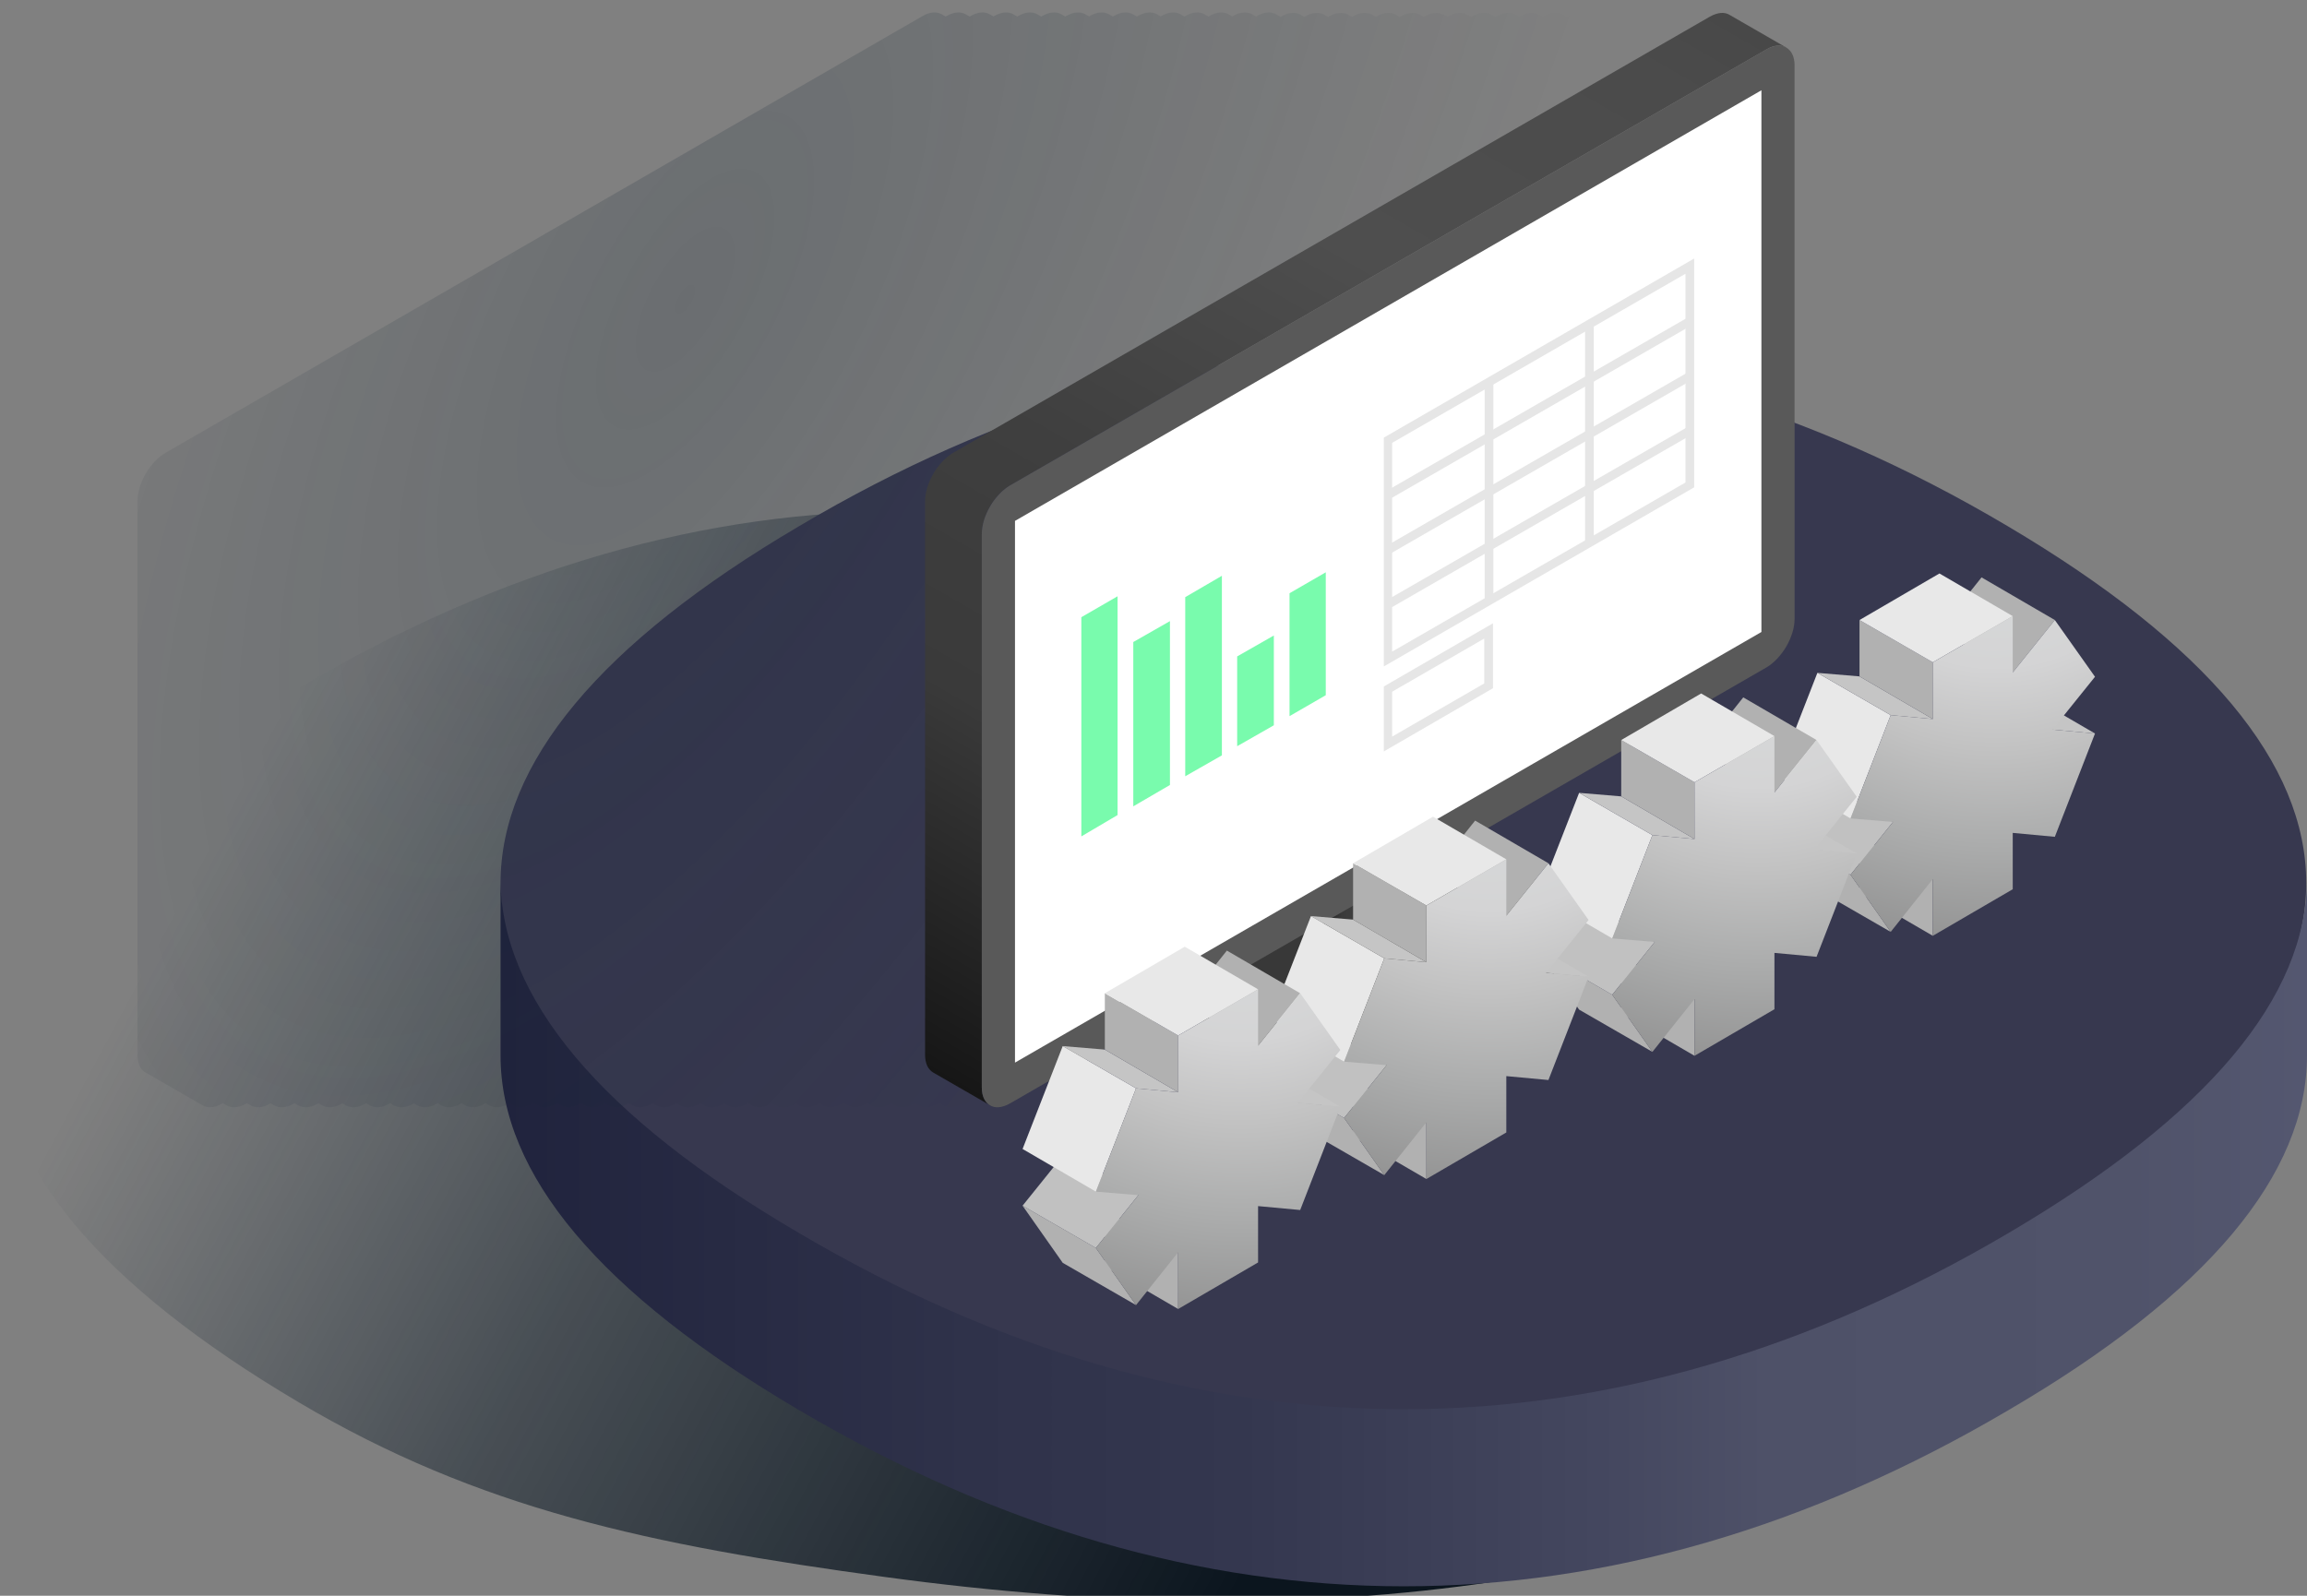 <svg width="185" height="128" viewBox="0 0 185 128" fill="none" xmlns="http://www.w3.org/2000/svg">
<rect x="0" y="0" width="185" height="128" fill="#808080" stroke="none"/>
<g clip-path="url(#clip0_3337_959)">
<path d="M160.976 112.486C176.971 103.082 184.939 93.431 184.939 83.842C184.939 74.253 176.971 64.664 160.976 55.198C144.813 45.615 128.372 40.883 111.934 41.002C111.522 40.999 111.109 40.999 110.697 41.002C110.285 40.999 109.873 40.999 109.461 41.002C109.058 40.999 108.656 40.999 108.253 41.002C107.851 40.999 107.448 40.999 107.046 41.002C106.644 40.999 106.242 40.999 105.839 41.002C105.437 40.999 105.034 40.999 104.631 41.002C104.219 40.999 103.806 40.999 103.394 41.002C102.981 40.999 102.569 40.999 102.157 41.002C101.754 40.999 101.352 40.999 100.95 41.002C100.547 40.999 100.144 40.999 99.742 41.002C99.339 40.999 98.937 40.999 98.535 41.002C98.132 40.999 97.73 40.999 97.328 41.002C96.925 40.999 96.523 40.999 96.121 41.002C95.709 40.999 95.297 40.999 94.885 41.002C94.472 40.999 94.06 40.999 93.647 41.002C93.244 40.999 92.841 40.999 92.439 41.002C92.036 40.999 91.634 40.999 91.231 41.002C90.829 40.999 90.427 40.999 90.025 41.002C89.622 40.999 89.22 40.999 88.817 41.002C88.405 40.999 87.992 40.999 87.58 41.002C87.167 40.999 86.754 40.999 86.342 41.002C85.94 40.999 85.537 40.999 85.135 41.002C84.733 40.999 84.331 40.999 83.928 41.002C83.526 40.999 83.124 40.999 82.721 41.002C82.319 40.999 81.916 40.999 81.513 41.002C81.101 40.999 80.688 40.999 80.275 41.002C79.863 40.999 79.451 40.999 79.039 41.002C78.636 40.999 78.234 40.999 77.832 41.002C77.429 40.999 77.027 40.999 76.625 41.002C76.223 40.999 75.821 40.999 75.418 41.002C75.016 40.999 74.613 40.999 74.21 41.002C73.808 40.999 73.405 40.999 73.003 41.002C56.566 40.884 40.125 45.616 23.962 55.198C7.967 64.602 0 74.253 0 83.842C0 93.431 7.967 103.02 23.962 112.486C38.438 121.052 52.007 123.919 71 126.5C106.238 131.288 135.854 127.381 160.976 112.486Z" fill="url(#paint0_linear_3337_959)"/>
<path d="M64.101 42.193C96.031 23.262 129.047 23.262 160.977 42.193C176.972 51.658 184.939 61.248 184.939 70.837C184.939 80.426 176.972 90.077 160.977 99.481C129.047 118.411 96.031 118.411 64.101 99.481C48.106 90.015 40.139 80.426 40.139 70.837C40.139 61.248 48.106 51.597 64.101 42.193Z" fill="#37384F"/>
<path d="M64.111 98.926C96.054 117.742 129.084 117.742 161.028 98.926C177.029 89.518 185 79.987 185 70.456V84.66C185 94.191 177.029 103.783 161.028 113.13C129.084 131.946 96.054 131.946 64.111 113.13C48.109 103.722 40.139 94.191 40.139 84.66V70.456C40.139 79.987 48.109 89.579 64.111 98.926Z" fill="url(#paint1_linear_3337_959)"/>
<path fill-rule="evenodd" clip-rule="evenodd" d="M11.027 84.606V40.208C11.027 38.774 12.043 37.026 13.268 36.327L73.964 1.298C74.559 0.948 75.119 0.913 75.539 1.158L75.835 1.329L75.889 1.298C76.484 0.948 77.044 0.913 77.464 1.158L77.76 1.329L77.815 1.298C78.41 0.948 78.97 0.913 79.39 1.158L79.668 1.319L79.706 1.298C80.3 0.948 80.861 0.913 81.281 1.158L81.576 1.329L81.63 1.298C82.225 0.948 82.785 0.913 83.205 1.158L83.501 1.329L83.556 1.298C84.151 0.948 84.711 0.913 85.131 1.158L85.426 1.329L85.481 1.298C86.076 0.948 86.636 0.913 87.056 1.158L87.333 1.319L87.371 1.298C87.966 0.948 88.526 0.913 88.946 1.158L89.242 1.329L89.296 1.298C89.891 0.948 90.451 0.913 90.871 1.158L91.167 1.329L91.221 1.298C91.816 0.948 92.376 0.913 92.796 1.158L93.073 1.32L93.112 1.298C93.707 0.948 94.267 0.913 94.687 1.158L94.982 1.329L95.037 1.298C95.632 0.948 96.192 0.913 96.612 1.158L96.907 1.329L96.961 1.298C97.556 0.948 98.116 0.913 98.536 1.158L98.815 1.319L98.852 1.298C99.447 0.948 100.007 0.913 100.427 1.158L100.723 1.329L100.777 1.298C101.372 0.948 101.932 0.913 102.352 1.158L102.695 1.357L102.737 1.333C103.332 0.983 103.893 0.948 104.313 1.193L104.591 1.353L104.627 1.333C105.222 0.983 105.782 0.948 106.202 1.193L106.499 1.364L106.553 1.333C107.148 0.983 107.708 0.948 108.128 1.193L108.424 1.363L108.478 1.333C109.073 0.983 109.633 0.948 110.053 1.193L110.332 1.354L110.368 1.333C110.963 0.983 111.524 0.948 111.944 1.193L112.24 1.363L112.293 1.333C112.888 0.983 113.448 0.948 113.868 1.193L114.165 1.364L114.219 1.333C114.814 0.983 115.374 0.948 115.794 1.193L116.073 1.353L116.109 1.333C116.704 0.983 117.264 0.948 117.684 1.193L117.98 1.364L118.034 1.333C118.629 0.983 119.19 0.948 119.61 1.193L119.906 1.363L119.959 1.333C120.554 0.983 121.114 0.948 121.534 1.193L121.813 1.353L121.85 1.333C122.445 0.983 123.005 0.948 123.425 1.193L123.721 1.363L123.775 1.333C124.37 0.983 124.93 0.948 125.35 1.193L125.646 1.363L125.699 1.333C126.295 0.983 126.855 0.948 127.275 1.193L127.571 1.364L127.625 1.333C128.22 0.983 128.78 0.948 129.2 1.193L129.479 1.354L129.516 1.333C130.111 0.983 130.671 0.948 131.091 1.193L131.387 1.363L131.441 1.333C132.036 0.983 132.596 0.948 133.016 1.193L133.312 1.363L133.365 1.333C133.96 0.983 134.52 0.948 134.94 1.193L135.22 1.354L135.256 1.333C135.851 0.983 136.411 0.948 136.831 1.193L137.127 1.363L137.181 1.333C137.776 0.983 138.336 0.948 138.756 1.193L143.307 3.815C143.727 4.024 143.972 4.549 143.972 5.248V49.681C143.972 51.115 142.957 52.863 141.731 53.562L117.964 67.266C118.082 67.322 118.201 67.378 118.32 67.435C118.945 67.73 119.587 68.032 120.204 68.385C123.879 70.482 125.7 72.65 125.7 74.782V76.46C125.7 78.593 123.879 80.76 120.204 82.858C116.231 85.155 112.186 86.205 108.141 86.007C107.505 86.038 106.869 86.038 106.233 86.008C105.597 86.038 104.961 86.038 104.325 86.007C103.684 86.038 103.042 86.038 102.401 86.007C101.765 86.038 101.129 86.038 100.493 86.008C99.857 86.038 99.221 86.038 98.585 86.007C97.943 86.038 97.301 86.038 96.659 86.007C96.018 86.038 95.376 86.038 94.735 86.007C94.099 86.038 93.463 86.038 92.827 86.008C92.191 86.038 91.555 86.038 90.919 86.007C90.278 86.038 89.636 86.038 88.994 86.007C88.358 86.038 87.722 86.038 87.086 86.008C86.506 86.036 85.926 86.038 85.346 86.014L81 88.521C80.405 88.871 79.845 88.906 79.425 88.661L79.128 88.49L79.075 88.521C78.48 88.871 77.92 88.906 77.5 88.661L77.221 88.5L77.184 88.521C76.589 88.871 76.029 88.906 75.609 88.661L75.313 88.491L75.26 88.521C74.664 88.871 74.104 88.906 73.684 88.661L73.388 88.49L73.335 88.521C72.74 88.871 72.18 88.906 71.76 88.661L71.48 88.5L71.444 88.521C70.849 88.871 70.289 88.906 69.869 88.661L69.572 88.49L69.518 88.521C68.923 88.871 68.363 88.906 67.943 88.661L67.647 88.49L67.594 88.521C66.998 88.871 66.438 88.906 66.018 88.661L65.722 88.49L65.669 88.521C65.074 88.871 64.513 88.906 64.094 88.661L63.814 88.5L63.778 88.521C63.183 88.871 62.623 88.906 62.203 88.661L61.907 88.49L61.853 88.521C61.258 88.871 60.698 88.906 60.278 88.661L59.981 88.49L59.928 88.521C59.332 88.871 58.772 88.906 58.352 88.661L58.074 88.501L58.038 88.521C57.443 88.871 56.883 88.906 56.462 88.661L56.166 88.49L56.112 88.521C55.517 88.871 54.957 88.906 54.537 88.661L54.241 88.49L54.187 88.521C53.592 88.871 53.032 88.906 52.612 88.661L52.333 88.5L52.297 88.521C51.701 88.871 51.141 88.906 50.721 88.661L50.425 88.491L50.372 88.521C49.777 88.871 49.217 88.906 48.797 88.661L48.5 88.49L48.446 88.521C47.851 88.871 47.291 88.906 46.871 88.661L46.592 88.501L46.556 88.521C45.961 88.871 45.401 88.906 44.981 88.661L44.684 88.49L44.631 88.521C44.035 88.871 43.475 88.906 43.055 88.661L42.759 88.491L42.706 88.521C42.111 88.871 41.551 88.906 41.131 88.661L40.851 88.5L40.815 88.521C40.22 88.871 39.66 88.906 39.24 88.661L38.944 88.491L38.89 88.521C38.295 88.871 37.735 88.906 37.315 88.661L37.019 88.491L36.966 88.521C36.37 88.871 35.81 88.906 35.39 88.661L35.094 88.49L35.04 88.521C34.445 88.871 33.885 88.906 33.465 88.661L33.186 88.501L33.15 88.521C32.555 88.871 31.995 88.906 31.575 88.661L31.278 88.49L31.224 88.521C30.629 88.871 30.069 88.906 29.649 88.661L29.353 88.491L29.299 88.521C28.704 88.871 28.144 88.906 27.724 88.661L27.446 88.501L27.41 88.521C26.815 88.871 26.255 88.906 25.835 88.661L25.538 88.49L25.484 88.521C24.889 88.871 24.329 88.906 23.909 88.661L23.613 88.491L23.559 88.521C22.964 88.871 22.404 88.906 21.984 88.661L21.705 88.5L21.669 88.521C21.073 88.871 20.513 88.906 20.093 88.661L19.797 88.49L19.743 88.521C19.148 88.871 18.588 88.906 18.168 88.661L17.872 88.491L17.818 88.521C17.223 88.871 16.663 88.906 16.243 88.661L11.692 86.039C11.272 85.829 11.027 85.305 11.027 84.606Z" fill="url(#paint2_radial_3337_959)"/>
<path d="M97.914 81.145C105.264 85.375 112.825 85.375 120.141 81.145C123.817 79.047 125.637 76.88 125.637 74.747V76.46C125.637 78.593 123.817 80.76 120.141 82.858C112.79 87.088 105.229 87.088 97.914 82.858C94.238 80.76 92.418 78.593 92.418 76.46V74.782C92.418 76.915 94.238 79.082 97.914 81.18V81.145Z" fill="url(#paint3_linear_3337_959)"/>
<path d="M97.914 68.35C105.265 64.12 112.825 64.12 120.141 68.35C123.817 70.447 125.637 72.615 125.637 74.748C125.637 76.88 123.817 79.047 120.141 81.145C112.79 85.375 105.23 85.375 97.914 81.145C94.238 79.013 92.418 76.88 92.418 74.748C92.418 72.615 94.238 70.447 97.914 68.35Z" fill="#383838"/>
<path d="M106.875 54.156C108.17 54.891 110.235 54.891 111.531 54.156C112.161 53.772 112.476 53.317 112.476 52.828V74.153C112.476 74.643 112.161 75.132 111.531 75.482C110.235 76.216 108.17 76.216 106.875 75.482C106.245 75.097 105.93 74.643 105.93 74.153V52.828C105.93 53.317 106.245 53.807 106.875 54.156Z" fill="url(#paint4_linear_3337_959)"/>
<path d="M106.875 54.156C108.17 54.891 110.235 54.891 111.53 54.156C112.16 53.772 112.475 53.317 112.475 52.828C112.475 52.338 112.16 51.849 111.53 51.499C110.235 50.765 108.17 50.765 106.875 51.499C106.245 51.884 105.93 52.338 105.93 52.828C105.93 53.317 106.245 53.807 106.875 54.156Z" fill="#383838"/>
<path d="M76.422 36.327L137.119 1.333C137.749 0.983 138.309 0.948 138.694 1.193L143.244 3.815C142.824 3.57 142.264 3.605 141.669 3.955L80.972 38.949C79.747 39.648 78.732 41.396 78.732 42.829V87.228C78.732 87.927 78.977 88.451 79.397 88.661L74.847 86.039C74.427 85.795 74.182 85.305 74.182 84.606V40.208C74.182 38.774 75.197 37.061 76.422 36.327Z" fill="url(#paint5_linear_3337_959)"/>
<path d="M80.972 38.949L141.669 3.955C142.299 3.605 142.859 3.57 143.244 3.815C143.664 4.059 143.909 4.549 143.909 5.248V49.647C143.909 51.08 142.894 52.793 141.669 53.527L80.972 88.521C80.342 88.871 79.782 88.906 79.397 88.661C78.977 88.416 78.732 87.927 78.732 87.228V42.829C78.732 41.396 79.747 39.683 80.972 38.949Z" fill="#595959"/>
<path d="M81.393 47.339V41.781L141.249 7.241V45.137V50.695L81.393 85.235V47.339Z" fill="white"/>
<path d="M103.409 57.443L106.315 55.764V45.906L103.409 47.584V57.443Z" fill="#79FBAD"/>
<path d="M99.21 59.855L102.15 58.177V50.975L99.21 52.653V59.855Z" fill="#79FBAD"/>
<path d="M95.044 62.267L97.985 60.589V46.185L95.044 47.899V62.267Z" fill="#79FBAD"/>
<path d="M90.879 64.679L93.819 62.966V49.821L90.879 51.499V64.679Z" fill="#79FBAD"/>
<path d="M86.713 67.091L89.618 65.378V47.829L86.713 49.507V67.091Z" fill="#79FBAD"/>
<path d="M110.971 35.103L135.859 20.735V39.089L110.971 53.457V35.103ZM135.158 21.959L111.636 35.523V52.269L135.158 38.704V21.959Z" fill="#E6E6E6"/>
<path d="M127.108 43.773L127.808 43.389V25.804L127.108 26.224V43.773Z" fill="#E6E6E6"/>
<path d="M111.321 44.508L135.544 30.559V29.755L111.321 43.703V44.508Z" fill="#E6E6E6"/>
<path d="M111.321 40.103L135.544 26.154V25.35L111.321 39.298V40.103Z" fill="#E6E6E6"/>
<path d="M111.321 48.877L135.544 34.929V34.124L111.321 48.073V48.877Z" fill="#E6E6E6"/>
<path d="M119.057 48.423L119.757 48.038V30.454L119.057 30.873V48.423Z" fill="#E6E6E6"/>
<path d="M110.971 55.065L119.722 49.996V55.205L110.971 60.274V55.065ZM119.022 51.22L111.636 55.485V59.086L119.022 54.821V51.22Z" fill="#E6E6E6"/>
<path d="M149.115 71.643L154.993 75.064V70.513L149.115 67.123V71.643Z" fill="#B1B1B1"/>
<path d="M145.738 71.36L151.616 74.75L148.396 70.167L142.518 66.778L145.738 71.36Z" fill="#B1B1B1"/>
<path d="M142.517 66.778L148.395 70.168L151.803 65.93L145.925 62.541L142.517 66.778Z" fill="#C1C1C1"/>
<path d="M142.518 62.227L148.396 65.648L151.616 57.362L145.738 53.972L142.518 62.227Z" fill="#E8E8E8"/>
<path d="M145.738 53.972L151.616 57.362L154.993 57.676L149.115 54.255L145.738 53.972Z" fill="#C5C5C5"/>
<path d="M149.115 54.255L154.993 57.676V53.125L149.115 49.735V54.255Z" fill="#B1B1B1"/>
<path d="M158.714 55.133L164.592 58.523L168 58.837L162.122 55.416L158.714 55.133Z" fill="#C5C5C5"/>
<path d="M155.524 50.551L161.402 53.941L164.779 49.735L158.901 46.314L155.524 50.551Z" fill="#B1B1B1"/>
<path d="M149.115 49.735L154.993 53.125L161.403 49.421L155.525 46L149.115 49.735Z" fill="#E8E8E8"/>
<path d="M148.396 65.648L151.616 57.362L154.993 57.676V53.125L161.403 49.421V53.941L164.779 49.735L168 54.286L164.592 58.523L168 58.837L164.779 67.123L161.403 66.809V71.329L154.993 75.064V70.513L151.616 74.75L148.396 70.168L151.804 65.93L148.396 65.648Z" fill="url(#paint6_radial_3337_959)"/>
<path d="M130.007 81.267L135.885 84.689V80.138L130.007 76.748V81.267Z" fill="#B1B1B1"/>
<path d="M126.63 80.985L132.508 84.374L129.288 79.792L123.409 76.402L126.63 80.985Z" fill="#B1B1B1"/>
<path d="M123.408 76.402L129.287 79.792L132.695 75.555L126.817 72.165L123.408 76.402Z" fill="#C1C1C1"/>
<path d="M123.409 71.852L129.288 75.273L132.508 66.987L126.63 63.597L123.409 71.852Z" fill="#E8E8E8"/>
<path d="M126.63 63.597L132.508 66.987L135.885 67.301L130.007 63.88L126.63 63.597Z" fill="#C5C5C5"/>
<path d="M130.007 63.88L135.885 67.301V62.75L130.007 59.36V63.88Z" fill="#B1B1B1"/>
<path d="M139.605 64.758L145.484 68.148L148.892 68.462L143.014 65.04L139.605 64.758Z" fill="#C5C5C5"/>
<path d="M136.416 60.176L142.294 63.566L145.671 59.36L139.793 55.939L136.416 60.176Z" fill="#B1B1B1"/>
<path d="M130.007 59.36L135.885 62.749L142.295 59.046L136.416 55.625L130.007 59.36Z" fill="#E8E8E8"/>
<path d="M129.287 75.273L132.508 66.987L135.885 67.301V62.749L142.294 59.046V63.566L145.671 59.36L148.892 63.911L145.484 68.148L148.892 68.462L145.671 76.748L142.294 76.434V80.954L135.885 84.689V80.138L132.508 84.375L129.287 79.792L132.695 75.555L129.287 75.273Z" fill="url(#paint7_radial_3337_959)"/>
<path d="M108.505 91.152L114.383 94.573V90.022L108.505 86.632V91.152Z" fill="#B1B1B1"/>
<path d="M105.128 90.869L111.006 94.259L107.786 89.677L101.908 86.287L105.128 90.869Z" fill="#B1B1B1"/>
<path d="M101.907 86.287L107.785 89.677L111.193 85.44L105.315 82.05L101.907 86.287Z" fill="#C1C1C1"/>
<path d="M101.908 81.736L107.786 85.157L111.006 76.871L105.128 73.482L101.908 81.736Z" fill="#E8E8E8"/>
<path d="M105.128 73.482L111.006 76.871L114.383 77.185L108.505 73.764L105.128 73.482Z" fill="#C5C5C5"/>
<path d="M108.505 73.764L114.383 77.185V72.634L108.505 69.245V73.764Z" fill="#B1B1B1"/>
<path d="M118.104 74.643L123.982 78.032L127.39 78.346L121.512 74.925L118.104 74.643Z" fill="#C5C5C5"/>
<path d="M114.914 70.061L120.792 73.45L124.169 69.244L118.291 65.823L114.914 70.061Z" fill="#B1B1B1"/>
<path d="M108.505 69.244L114.383 72.634L120.793 68.93L114.915 65.509L108.505 69.244Z" fill="#E8E8E8"/>
<path d="M107.786 85.157L111.006 76.871L114.383 77.185V72.634L120.793 68.931V73.45L124.17 69.245L127.39 73.796L123.982 78.033L127.39 78.347L124.17 86.632L120.793 86.319V90.838L114.383 94.573V90.022L111.006 94.259L107.786 89.677L111.194 85.44L107.786 85.157Z" fill="url(#paint8_radial_3337_959)"/>
<path d="M88.598 101.579L94.477 105V100.449L88.598 97.059V101.579Z" fill="#B1B1B1"/>
<path d="M85.221 101.296L91.1 104.686L87.879 100.103L82.001 96.714L85.221 101.296Z" fill="#B1B1B1"/>
<path d="M82 96.714L87.878 100.104L91.286 95.866L85.408 92.477L82 96.714Z" fill="#C1C1C1"/>
<path d="M82.001 92.163L87.879 95.584L91.1 87.298L85.221 83.909L82.001 92.163Z" fill="#E8E8E8"/>
<path d="M85.221 83.909L91.1 87.298L94.477 87.612L88.598 84.191L85.221 83.909Z" fill="#C5C5C5"/>
<path d="M88.598 84.191L94.477 87.612V83.061L88.598 79.671V84.191Z" fill="#B1B1B1"/>
<path d="M98.197 85.069L104.075 88.459L107.483 88.773L101.605 85.352L98.197 85.069Z" fill="#C5C5C5"/>
<path d="M95.007 80.487L100.886 83.877L104.262 79.671L98.384 76.25L95.007 80.487Z" fill="#B1B1B1"/>
<path d="M88.598 79.671L94.476 83.061L100.886 79.357L95.008 75.936L88.598 79.671Z" fill="#E8E8E8"/>
<path d="M87.879 95.584L91.099 87.298L94.476 87.612V83.061L100.886 79.357V83.877L104.263 79.671L107.483 84.222L104.075 88.459L107.483 88.773L104.263 97.059L100.886 96.745V101.265L94.476 105V100.449L91.099 104.686L87.879 100.104L91.287 95.867L87.879 95.584Z" fill="url(#paint9_radial_3337_959)"/>
</g>
<defs>
<linearGradient id="paint0_linear_3337_959" x1="167.438" y1="108.215" x2="-117.062" y2="-43.785" gradientUnits="userSpaceOnUse">
<stop offset="0.159" stop-color="#0B151E"/>
<stop offset="0.34" stop-color="#0F1C28" stop-opacity="0.5"/>
<stop offset="0.471" stop-color="#132533" stop-opacity="0"/>
<stop offset="0.911" stop-color="#101F2B" stop-opacity="0"/>
</linearGradient>
<linearGradient id="paint1_linear_3337_959" x1="185" y1="98.864" x2="40.139" y2="98.864" gradientUnits="userSpaceOnUse">
<stop stop-color="#545770"/>
<stop offset="0.1" stop-color="#50536A"/>
<stop offset="0.3" stop-color="#4E5168"/>
<stop offset="0.38" stop-color="#454860"/>
<stop offset="0.59" stop-color="#34374F"/>
<stop offset="0.74" stop-color="#2F324A"/>
<stop offset="1" stop-color="#20233D"/>
</linearGradient>
<radialGradient id="paint2_radial_3337_959" cx="0" cy="0" r="1" gradientUnits="userSpaceOnUse" gradientTransform="translate(55.041 24.026) rotate(29.261) scale(56.24 133.443)">
<stop stop-color="#132533" stop-opacity="0.2"/>
<stop offset="1" stop-color="#132533" stop-opacity="0"/>
</radialGradient>
<linearGradient id="paint3_linear_3337_959" x1="125.672" y1="80.376" x2="92.418" y2="80.376" gradientUnits="userSpaceOnUse">
<stop stop-color="#484848"/>
<stop offset="0.07" stop-color="#4B4B4B"/>
<stop offset="0.3" stop-color="#4E4E4E"/>
<stop offset="0.54" stop-color="#3F3F3F"/>
<stop offset="0.74" stop-color="#3A3A3A"/>
<stop offset="1" stop-color="#161616"/>
</linearGradient>
<linearGradient id="paint4_linear_3337_959" x1="112.476" y1="64.434" x2="105.895" y2="64.434" gradientUnits="userSpaceOnUse">
<stop stop-color="#484848"/>
<stop offset="0.07" stop-color="#4B4B4B"/>
<stop offset="0.3" stop-color="#4E4E4E"/>
<stop offset="0.54" stop-color="#3F3F3F"/>
<stop offset="0.74" stop-color="#3A3A3A"/>
<stop offset="1" stop-color="#161616"/>
</linearGradient>
<linearGradient id="paint5_linear_3337_959" x1="125.007" y1="-6.708" x2="72.357" y2="84.629" gradientUnits="userSpaceOnUse">
<stop stop-color="#484848"/>
<stop offset="0.07" stop-color="#4B4B4B"/>
<stop offset="0.3" stop-color="#4E4E4E"/>
<stop offset="0.54" stop-color="#3F3F3F"/>
<stop offset="0.74" stop-color="#3A3A3A"/>
<stop offset="1" stop-color="#161616"/>
</linearGradient>
<radialGradient id="paint6_radial_3337_959" cx="0" cy="0" r="1" gradientUnits="userSpaceOnUse" gradientTransform="translate(160.037 38.922) rotate(179.569) scale(38.867 39.015)">
<stop stop-color="#EEEEEE"/>
<stop offset="0.09" stop-color="#E2E2E2"/>
<stop offset="0.18" stop-color="#D7D9D9"/>
<stop offset="0.374" stop-color="#D4D4D5"/>
<stop offset="0.543" stop-color="#C2C2C2"/>
<stop offset="0.74" stop-color="#ABACAC"/>
<stop offset="1" stop-color="#8D8D8D"/>
</radialGradient>
<radialGradient id="paint7_radial_3337_959" cx="0" cy="0" r="1" gradientUnits="userSpaceOnUse" gradientTransform="translate(140.929 48.547) rotate(179.569) scale(38.867 39.015)">
<stop stop-color="#EEEEEE"/>
<stop offset="0.09" stop-color="#E2E2E2"/>
<stop offset="0.18" stop-color="#D7D9D9"/>
<stop offset="0.374" stop-color="#D4D4D5"/>
<stop offset="0.543" stop-color="#C2C2C2"/>
<stop offset="0.74" stop-color="#ABACAC"/>
<stop offset="1" stop-color="#8D8D8D"/>
</radialGradient>
<radialGradient id="paint8_radial_3337_959" cx="0" cy="0" r="1" gradientUnits="userSpaceOnUse" gradientTransform="translate(119.427 58.432) rotate(179.569) scale(38.867 39.015)">
<stop stop-color="#EEEEEE"/>
<stop offset="0.09" stop-color="#E2E2E2"/>
<stop offset="0.18" stop-color="#D7D9D9"/>
<stop offset="0.374" stop-color="#D4D4D5"/>
<stop offset="0.543" stop-color="#C2C2C2"/>
<stop offset="0.74" stop-color="#ABACAC"/>
<stop offset="1" stop-color="#8D8D8D"/>
</radialGradient>
<radialGradient id="paint9_radial_3337_959" cx="0" cy="0" r="1" gradientUnits="userSpaceOnUse" gradientTransform="translate(99.521 68.859) rotate(179.569) scale(38.867 39.015)">
<stop stop-color="#EEEEEE"/>
<stop offset="0.09" stop-color="#E2E2E2"/>
<stop offset="0.18" stop-color="#D7D9D9"/>
<stop offset="0.374" stop-color="#D4D4D5"/>
<stop offset="0.543" stop-color="#C2C2C2"/>
<stop offset="0.74" stop-color="#ABACAC"/>
<stop offset="1" stop-color="#8D8D8D"/>
</radialGradient>
<clipPath id="clip0_3337_959">
<rect width="185" height="128" fill="white" transform="matrix(-1 0 0 1 185 0)"/>
</clipPath>
</defs>
</svg>
